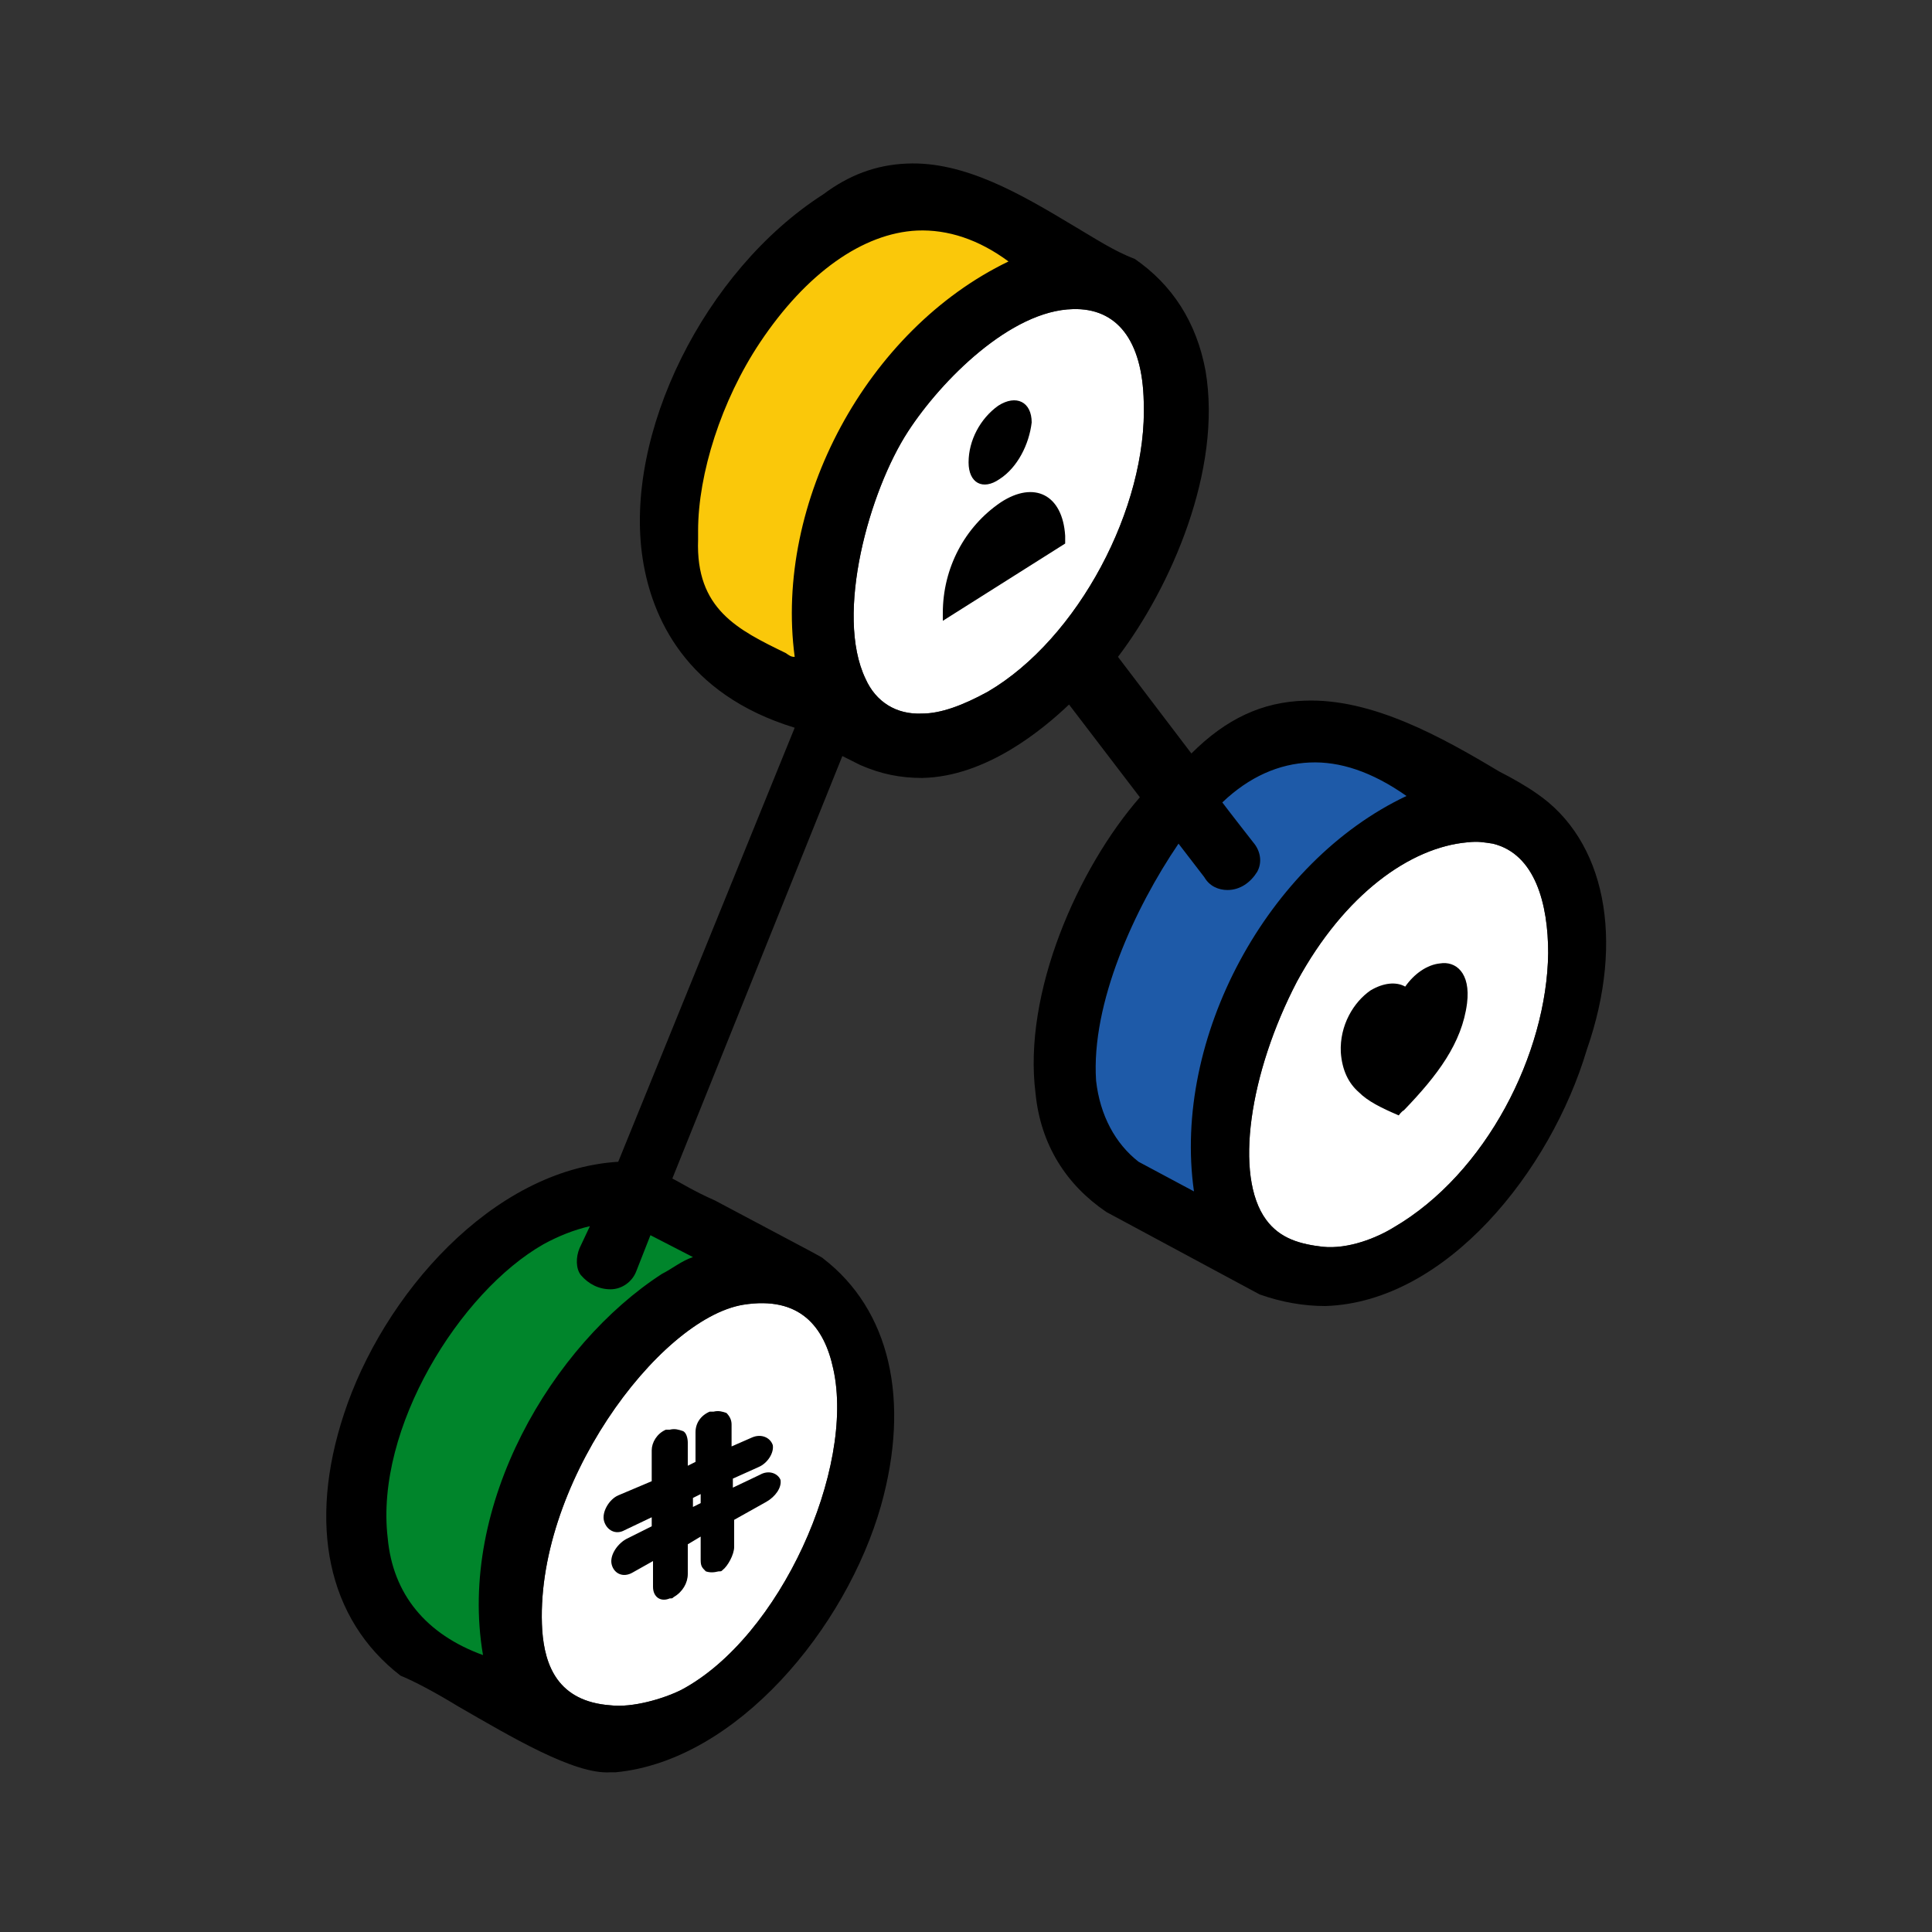<?xml version="1.0" encoding="utf-8"?>
<!-- Generator: Adobe Illustrator 27.0.1, SVG Export Plug-In . SVG Version: 6.00 Build 0)  -->
<svg version="1.1" id="Layer_1" xmlns="http://www.w3.org/2000/svg" xmlns:xlink="http://www.w3.org/1999/xlink" x="0px" y="0px"
	 viewBox="0 0 150 150" style="enable-background:new 0 0 150 150;" xml:space="preserve">
<rect x="0" y="0" width="150" height="150" fill="#333333" stroke="none"/>
<style type="text/css">
	.st0{fill:none;}
	.st1{fill:#1E5AA8;}
	.st2{fill:#00852B;}
	.st3{fill:#FAC80A;}
	.st4{fill:#FFFFFF;}
</style>
<rect x="0.1" y="0.3" class="st0" width="149.9" height="149.9"/>
<g>
	<path id="Path_1533" class="st1" d="M96.2,58.7c-9.5,5.7-19.3,25.6-8.8,33.5l11.9,6.4c-12.5-9.4,3.8-40.1,18.6-34.8
		C111.7,61.1,103.6,52.9,96.2,58.7z"/>
	<path id="Path_1534" class="st2" d="M41.1,94.7c-9.9,5.5-19.3,25-9.2,33.4l11.9,6.4c-12.5-9.5,4-40.1,18.8-34.8
		C56.4,96.9,48.4,89.3,41.1,94.7"/>
	<path id="Path_1535" class="st3" d="M74.9,15.9c-12.5-4.3-23.7,15.1-23,26c-0.6,9.4,10.7,11.4,16.3,15.2
		C55.7,47.6,72,17.2,86.8,22.3L74.9,15.9z"/>
	<path class="st4" d="M102.7,96.8c-1.7-0.2-3.3-0.6-4.4-2.1c-2.5-3.4-1.3-11.4,2.4-18.5c3.7-6.8,8.8-10.4,13.2-10.8
		c0.9-0.1,1.3,0,2,0.1c3.3,0.8,4.3,4.7,4.3,8.5c-0.1,7.8-4.8,17.1-12,21.3C106.9,96.1,104.7,97,102.7,96.8z"/>
	<path d="M109.1,76.6c-0.7-0.4-1.7-0.3-2.7,0.3c-1.3,0.9-2.4,2.7-2.3,4.8c0.1,1.4,0.6,2.4,1.4,3.1c0.7,0.7,1.7,1.2,3.1,1.8
		c0,0,0.2-0.3,0.4-0.4c2.6-2.7,4.5-5.2,4.9-8.3c0.3-2.4-0.9-3.3-2.1-3.1C110.8,74.9,109.8,75.6,109.1,76.6L109.1,76.6z"/>
	<path class="st4" d="M76.7,53.7L76.7,53.7c-2,1.1-3.7,1.7-5.1,1.7c-2,0.1-3.6-0.9-4.4-2.7c-2.4-5,0.3-14.6,3.3-19.2
		c2.6-4,8-9.4,12.8-9.5c3.4-0.1,5.4,2.4,5.5,7.2C89.1,39.4,83.7,49.6,76.7,53.7z"/>
	<path id="Path_1703" d="M77.7,39c2.6-1.7,4.8-0.6,5,2.6v0.6l-9.5,6v-0.6C73.2,44.1,74.9,40.9,77.7,39"/>
	<path id="Path_1704" d="M77.6,37.2c-1.3,0.9-2.4,0.3-2.4-1.3c0-1.7,0.9-3.4,2.3-4.4c1.4-0.9,2.6-0.3,2.6,1.3
		C79.9,34.5,79,36.3,77.6,37.2"/>
	<path class="st4" d="M52.9,131.2c-1.4,0.7-3.8,1.4-5.5,1.2c-4.1-0.3-5.1-3.1-5.3-5.8c-0.7-11.1,9-24.2,15.6-25.3
		c4.4-0.7,6.3,1.7,7,5C66.4,114,60.6,127.1,52.9,131.2z"/>
	<path d="M56.1,121.9C56,122,56,122,55.8,122c-0.4,0.1-0.7,0.1-1,0c-0.3-0.3-0.4-0.4-0.4-0.9v-1.8l-1,0.6v2.3c0,0.7-0.4,1.4-1.1,1.8
		c-0.1,0.1-0.1,0.1-0.3,0.1c-0.7,0.3-1.3-0.1-1.3-0.9v-2l-1.6,0.9c-0.7,0.4-1.4,0.1-1.6-0.6s0.4-1.6,1.1-2l2-1v-0.7l-2.1,1
		c-0.7,0.4-1.4,0-1.6-0.7s0.4-1.7,1.1-2l2.6-1.1v-2.4c0-0.6,0.4-1.3,1.1-1.6c0.1,0,0.1,0,0.3,0c0.4-0.1,0.7,0,1,0.1
		c0.3,0.1,0.4,0.6,0.4,0.9v1.8l0.6-0.3v-2.3c0-0.7,0.4-1.3,1.1-1.6c0.1,0,0.1,0,0.3,0c0.4-0.1,0.7,0,1,0.1c0.3,0.3,0.4,0.6,0.4,0.9
		v1.7l1.6-0.7c0.7-0.3,1.4,0,1.6,0.6c0.1,0.6-0.4,1.4-1.1,1.7l-2,0.9v0.7l2.1-1c0.7-0.4,1.4-0.1,1.6,0.4c0.1,0.6-0.4,1.3-1.1,1.7
		L57,118v2.1C57,120.7,56.5,121.6,56.1,121.9z M54.4,116.7V116l-0.6,0.3v0.7L54.4,116.7z"/>
	<path d="M119.3,61.6c-0.7-0.5-1.9-1.2-2.9-1.7c-4.5-2.7-9.9-5.7-15.1-5.5c-3.3,0.1-6.1,1.4-8.8,4.1L86.8,51
		c4.1-5.4,8.1-14.5,6.8-22.2c-0.7-3.8-2.6-6.7-5.5-8.7c-1.6-0.6-3.1-1.6-4.8-2.6c-4-2.4-8.4-5-12.9-4.8c-2.4,0.1-4.5,0.9-6.5,2.4
		C54.7,21,48.4,33.7,49.9,43.4c0.7,4.5,3.3,10.5,11.8,13.1L48,90.2c-9.8,0.6-18.3,10.4-21.3,19.6c-2.8,8.5-1.3,15.9,4.4,20.3
		c1,0.4,2.7,1.3,4.5,2.4c4,2.3,9,5.3,11.8,5.1c0.1,0,0.3,0,0.4,0c9.4-0.9,17.9-11.2,20.6-20.7c2.3-8.2,0.7-15.2-4.5-19.2
		c-0.1-0.1-0.1-0.1-8.4-4.5c-1.6-0.7-2.7-1.4-3.3-1.7l13.2-32.8l1.4,0.7l0,0c1.6,0.7,3.1,1,4.8,1c5-0.1,9.4-3.8,11.4-5.7l5.5,7.2
		c-4.8,5.5-9.1,15.2-8.1,23c0.4,4,2.4,7.1,5.5,9.2l11.9,6.4c1.7,0.6,3.4,0.9,5.1,0.9c9.4-0.3,17.5-10.5,20.3-19.9
		C126.2,72.9,124.6,65.2,119.3,61.6z M76.7,53.7L76.7,53.7c-2,1.1-3.7,1.7-5.1,1.7c-2,0.1-3.6-0.9-4.4-2.7c-2.4-5,0.3-14.6,3.3-19.2
		c2.6-4,8-9.4,12.8-9.5c3.4-0.1,5.4,2.4,5.5,7.2C89.1,39.4,83.7,49.6,76.7,53.7z M61.7,51c-0.3,0-0.4-0.1-0.7-0.3
		c-3.7-1.8-7-3.4-6.8-8.8v-0.7l0,0c0-4.4,1.8-10.1,4.8-14.6c3.6-5.4,8-8.5,12.2-8.7c2.4-0.1,4.8,0.7,7.1,2.4
		C67.3,25.6,60.1,39,61.7,51z M52.9,131.2c-1.4,0.7-3.8,1.4-5.5,1.2c-4.1-0.3-5.1-3.1-5.3-5.8c-0.7-11.1,9-24.2,15.6-25.3
		c4.4-0.7,6.3,1.7,7,5C66.4,114,60.6,127.1,52.9,131.2z M42.2,96.6c1.1-0.6,2.3-1.1,3.6-1.4L45,96.9c-0.3,0.7-0.3,1.6,0.1,2.1
		c0.6,0.7,1.4,1.1,2.3,1.1s1.7-0.6,2-1.4l1.1-2.8l3.3,1.7c-0.9,0.3-1.6,0.9-2.4,1.3c-8.5,5.5-15.9,17.9-13.9,29.6
		c-4.4-1.6-7-4.7-7.4-9.1C29.1,110.9,35.7,100.3,42.2,96.6z M102.7,96.8c-1.7-0.2-3.3-0.6-4.4-2.1c-2.5-3.4-1.3-11.4,2.4-18.5
		c3.7-6.8,8.8-10.4,13.2-10.8c0.9-0.1,1.3,0,2,0.1c3.3,0.8,4.3,4.7,4.3,8.5c-0.1,7.8-4.8,17.1-12,21.3
		C106.9,96.1,104.7,97,102.7,96.8z M91.5,65.5l2,2.6c0.4,0.7,1.1,1,1.8,1c1,0,1.8-0.6,2.3-1.4c0.4-0.7,0.3-1.6-0.3-2.3
		c0,0-1.8-2.3-2.4-3.1c2.1-2,4.4-3,6.8-3.1c2.3-0.1,4.8,0.7,7.5,2.6c-10.8,5.1-18.2,18.8-16.5,30.7l-4.3-2.3c-1.8-1.4-3-3.6-3.3-6.3
		C84.7,77.9,88.1,70.5,91.5,65.5z"/>
</g>
</svg>
